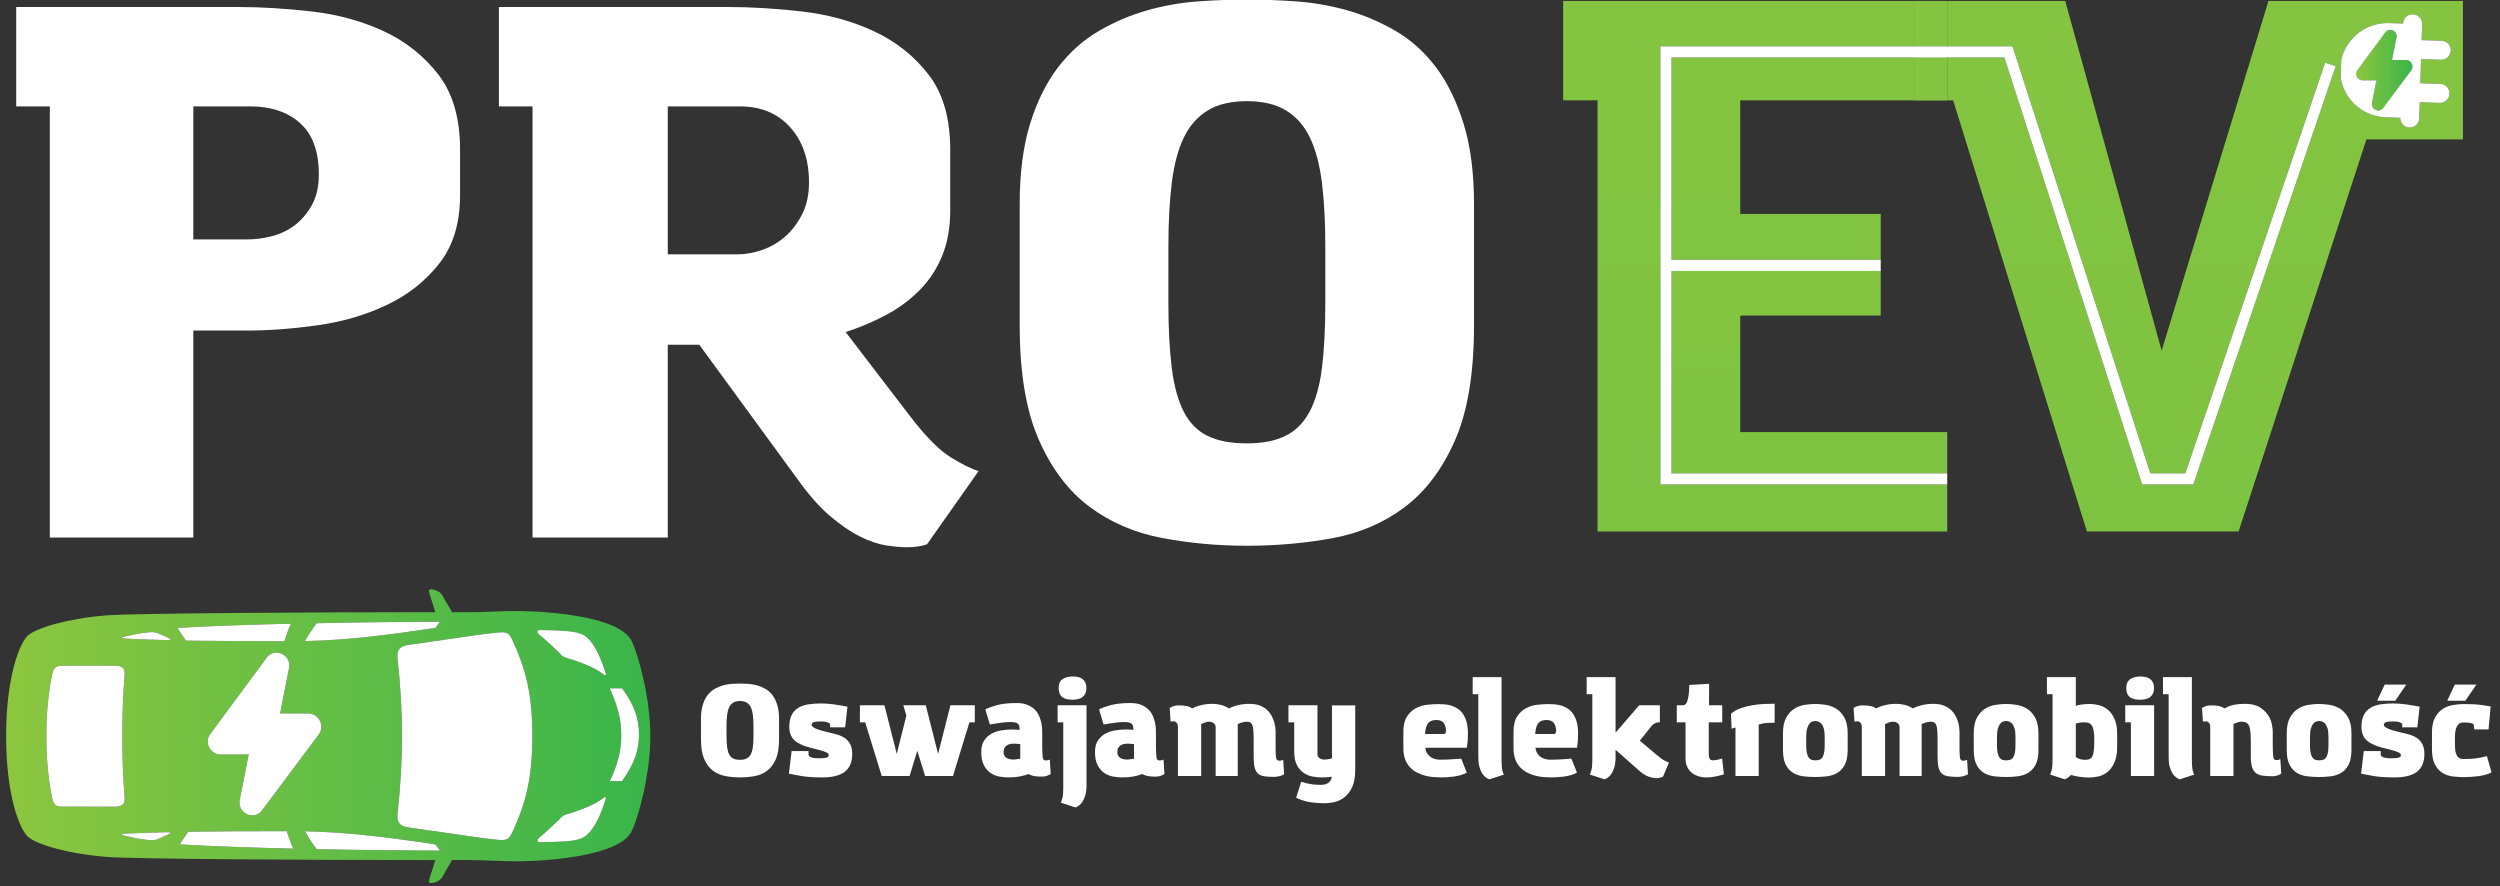 <?xml version="1.0" encoding="utf-8"?>
<!-- Generator: Adobe Illustrator 16.0.0, SVG Export Plug-In . SVG Version: 6.00 Build 0)  -->
<!DOCTYPE svg PUBLIC "-//W3C//DTD SVG 1.1//EN" "http://www.w3.org/Graphics/SVG/1.1/DTD/svg11.dtd">
<svg version="1.1" id="Layer_1" xmlns="http://www.w3.org/2000/svg" xmlns:xlink="http://www.w3.org/1999/xlink" x="0px" y="0px"
	 width="447.87px" height="158.74px" viewBox="0 0 447.87 158.74" enable-background="new 0 0 447.87 158.74" xml:space="preserve">
<rect x="0" y="0" width="447.87" height="158.74" fill="#333333" stroke="none"/>
<path fill="none" d="M48.819,42.283c1.517-0.401,2.878-1.071,4.083-2.008c1.205-0.937,2.208-2.142,3.012-3.614
	s1.205-3.28,1.205-5.421c0-4.104-1.117-7.162-3.346-9.169c-2.232-2.008-5.221-3.012-8.969-3.012H34.63v23.828h9.772
	C45.829,42.885,47.301,42.685,48.819,42.283z"/>
<path fill="none" d="M374.73,129.943c-0.153-0.223-0.345-0.368-0.575-0.438c-0.229-0.068-0.506-0.104-0.827-0.104
	c-0.521,0-1.005,0.077-1.449,0.23v6.003c0.168,0.123,0.395,0.233,0.679,0.333c0.283,0.101,0.602,0.149,0.954,0.149
	c0.322,0,0.594-0.042,0.816-0.126s0.395-0.253,0.518-0.506s0.211-0.605,0.265-1.059c0.054-0.452,0.08-1.046,0.08-1.782
	c0-0.721-0.038-1.296-0.114-1.725C374.999,130.491,374.884,130.166,374.73,129.943z"/>
<path fill="none" d="M360.475,129.643c-0.167-0.191-0.351-0.317-0.548-0.378c-0.198-0.062-0.373-0.092-0.525-0.092
	c-0.167,0-0.347,0.03-0.537,0.092c-0.19,0.061-0.365,0.187-0.525,0.378s-0.297,0.474-0.411,0.849
	c-0.114,0.374-0.171,0.867-0.171,1.479v1.559c0,0.627,0.046,1.116,0.137,1.467c0.092,0.352,0.213,0.62,0.365,0.803
	c0.153,0.184,0.324,0.298,0.515,0.344s0.392,0.069,0.605,0.069c0.228,0,0.445-0.023,0.65-0.069c0.206-0.046,0.385-0.156,0.537-0.332
	s0.273-0.443,0.365-0.803c0.091-0.358,0.138-0.852,0.138-1.479v-1.582c0-0.611-0.058-1.1-0.172-1.467
	S360.643,129.834,360.475,129.643z"/>
<path fill="none" d="M326.297,129.643c-0.167-0.191-0.351-0.317-0.548-0.378c-0.198-0.062-0.373-0.092-0.525-0.092
	c-0.167,0-0.347,0.03-0.537,0.092c-0.19,0.061-0.365,0.187-0.525,0.378s-0.297,0.474-0.411,0.849
	c-0.114,0.374-0.171,0.867-0.171,1.479v1.559c0,0.627,0.046,1.116,0.137,1.467c0.092,0.352,0.213,0.62,0.365,0.803
	c0.153,0.184,0.324,0.298,0.515,0.344s0.392,0.069,0.605,0.069c0.228,0,0.445-0.023,0.65-0.069c0.206-0.046,0.385-0.156,0.537-0.332
	s0.273-0.443,0.365-0.803c0.091-0.358,0.138-0.852,0.138-1.479v-1.582c0-0.611-0.058-1.1-0.172-1.467
	S326.465,129.834,326.297,129.643z"/>
<path fill="none" d="M181.673,133.221c-0.215,0-0.434,0.02-0.655,0.058c-0.223,0.038-0.426,0.115-0.609,0.229
	c-0.185,0.115-0.334,0.272-0.449,0.472c-0.114,0.199-0.172,0.46-0.172,0.782c0,0.261,0.054,0.476,0.161,0.644
	c0.106,0.169,0.245,0.304,0.414,0.402c0.168,0.101,0.356,0.169,0.563,0.207c0.207,0.039,0.41,0.058,0.609,0.058
	c0.214,0,0.433-0.022,0.655-0.068c0.222-0.046,0.418-0.069,0.587-0.069v-2.622c-0.169-0.015-0.346-0.034-0.529-0.058
	C182.063,133.232,181.872,133.221,181.673,133.221z"/>
<path fill="none" d="M277.074,128.988c-0.261,0-0.51,0.031-0.747,0.093c-0.238,0.061-0.449,0.18-0.633,0.356
	c-0.185,0.176-0.334,0.429-0.448,0.759c-0.115,0.33-0.188,0.763-0.219,1.299h3.427c0.138-0.046,0.227-0.122,0.265-0.229
	s0.058-0.291,0.058-0.552c-0.077-0.645-0.257-1.093-0.541-1.346C277.952,129.115,277.564,128.988,277.074,128.988z"/>
<path fill="none" d="M134.512,126.712c-0.177-0.368-0.422-0.647-0.735-0.84c-0.314-0.191-0.718-0.287-1.208-0.287
	c-0.491,0-0.894,0.096-1.207,0.287c-0.314,0.192-0.561,0.472-0.736,0.84c-0.177,0.368-0.299,0.832-0.368,1.392
	s-0.104,1.207-0.104,1.943v1.748c0,0.781,0.034,1.448,0.104,2.001c0.069,0.552,0.191,1,0.368,1.345
	c0.176,0.346,0.422,0.595,0.736,0.748c0.313,0.153,0.716,0.229,1.207,0.229c0.476,0,0.87-0.076,1.185-0.229s0.563-0.402,0.747-0.748
	c0.185-0.345,0.311-0.793,0.38-1.345c0.069-0.553,0.104-1.22,0.104-2.001v-1.748c0-0.736-0.034-1.384-0.104-1.943
	S134.688,127.08,134.512,126.712z"/>
<path fill="none" d="M132.551,19.058h-12.92v26.505h12.516c1.435,0,2.914-0.268,4.44-0.803c1.525-0.535,2.893-1.338,4.104-2.409
	c1.211-1.071,2.222-2.41,3.029-4.016s1.211-3.48,1.211-5.622c0-4.104-1.123-7.407-3.365-9.906
	C139.324,20.309,136.318,19.058,132.551,19.058z"/>
<path fill="none" d="M202.05,133.221c-0.215,0-0.434,0.02-0.655,0.058c-0.223,0.038-0.426,0.115-0.609,0.229
	c-0.185,0.115-0.334,0.272-0.449,0.472c-0.114,0.199-0.172,0.46-0.172,0.782c0,0.261,0.054,0.476,0.161,0.644
	c0.106,0.169,0.245,0.304,0.414,0.402c0.168,0.101,0.356,0.169,0.563,0.207c0.207,0.039,0.41,0.058,0.609,0.058
	c0.214,0,0.433-0.022,0.655-0.068c0.222-0.046,0.418-0.069,0.587-0.069v-2.622c-0.169-0.015-0.346-0.034-0.529-0.058
	C202.44,133.232,202.249,133.221,202.05,133.221z"/>
<path fill="none" d="M416.548,129.643c-0.167-0.191-0.351-0.317-0.548-0.378c-0.198-0.062-0.373-0.092-0.525-0.092
	c-0.167,0-0.347,0.03-0.537,0.092c-0.19,0.061-0.365,0.187-0.525,0.378s-0.297,0.474-0.411,0.849
	c-0.114,0.374-0.171,0.867-0.171,1.479v1.559c0,0.627,0.046,1.116,0.137,1.467c0.092,0.352,0.213,0.62,0.365,0.803
	c0.153,0.184,0.324,0.298,0.515,0.344s0.392,0.069,0.605,0.069c0.228,0,0.445-0.023,0.65-0.069c0.206-0.046,0.385-0.156,0.537-0.332
	s0.273-0.443,0.365-0.803c0.091-0.358,0.138-0.852,0.138-1.479v-1.582c0-0.611-0.058-1.1-0.172-1.467
	S416.716,129.834,416.548,129.643z"/>
<path fill="none" d="M212.061,73.74c1.025,2.008,2.454,3.46,4.285,4.352c1.828,0.893,4.17,1.338,7.027,1.338
	c2.766,0,5.064-0.445,6.895-1.338c1.828-0.892,3.279-2.344,4.35-4.352s1.807-4.617,2.209-7.83s0.602-7.096,0.602-11.646V44.09
	c0-4.283-0.199-8.052-0.602-11.311c-0.402-3.257-1.117-5.957-2.143-8.099c-1.025-2.142-2.455-3.769-4.283-4.886
	c-1.83-1.115-4.172-1.673-7.027-1.673c-2.857,0-5.199,0.559-7.027,1.673c-1.831,1.117-3.259,2.744-4.285,4.886
	c-1.026,2.142-1.74,4.842-2.142,8.099c-0.401,3.259-0.603,7.028-0.603,11.311v10.174c0,4.551,0.201,8.434,0.603,11.646
	S211.035,71.732,212.061,73.74z"/>
<path fill="none" d="M257.341,128.988c-0.261,0-0.51,0.031-0.747,0.093c-0.238,0.061-0.449,0.18-0.633,0.356
	c-0.185,0.176-0.334,0.429-0.448,0.759c-0.115,0.33-0.188,0.763-0.219,1.299h3.427c0.138-0.046,0.227-0.122,0.265-0.229
	s0.058-0.291,0.058-0.552c-0.077-0.645-0.257-1.093-0.541-1.346C258.219,129.115,257.831,128.988,257.341,128.988z"/>
<path fill="#FFFFFF" d="M8.928,96.297H34.63v-37.08h9.638c3.926,0,8.12-0.313,12.583-0.938c4.461-0.623,8.588-1.828,12.382-3.614
	c3.792-1.784,6.938-4.26,9.438-7.429c2.497-3.167,3.748-7.25,3.748-12.249v-8.166c0-5.622-1.295-10.106-3.882-13.453
	c-2.589-3.347-5.846-5.934-9.771-7.764c-3.928-1.828-8.233-3.012-12.918-3.547c-4.685-0.535-9.082-0.803-13.186-0.803H2.905v17.804
	h6.023V96.297z M34.63,19.058h10.174c3.748,0,6.737,1.004,8.969,3.012c2.229,2.008,3.346,5.066,3.346,9.169
	c0,2.142-0.401,3.949-1.205,5.421s-1.807,2.677-3.012,3.614c-1.205,0.937-2.566,1.606-4.083,2.008
	c-1.519,0.402-2.991,0.603-4.417,0.603H34.63V19.058z"/>
<path fill="#FFFFFF" d="M162.869,74.343l-11.378-14.858c2.497-0.803,4.886-1.807,7.162-3.012c2.275-1.205,4.283-2.678,6.023-4.418
	c1.741-1.74,3.1-3.792,4.083-6.158c0.981-2.363,1.473-5.107,1.473-8.232V26.822c0-5.622-1.294-10.106-3.882-13.453
	c-2.589-3.347-5.846-5.934-9.772-7.764c-3.928-1.828-8.232-3.012-12.917-3.547c-4.685-0.535-9.082-0.803-13.186-0.803H89.378v17.804
	h6.024v77.239h24.229V61.76h5.645l17.611,24.096c1.97,2.767,3.896,4.953,5.779,6.559c1.882,1.606,3.67,2.834,5.367,3.682
	c1.694,0.848,3.257,1.383,4.686,1.606c1.426,0.222,2.677,0.335,3.748,0.335c1.426,0,2.631-0.18,3.614-0.536l9.236-13.118
	c-1.251-0.355-2.924-1.182-5.02-2.477C168.201,80.613,165.724,78.092,162.869,74.343z M143.72,38.334
	c-0.807,1.606-1.817,2.945-3.029,4.016c-1.211,1.071-2.579,1.874-4.104,2.409c-1.527,0.536-3.006,0.803-4.44,0.803h-12.516V19.058
	h12.92c3.767,0,6.772,1.251,9.015,3.749c2.242,2.499,3.365,5.802,3.365,9.906C144.931,34.854,144.527,36.728,143.72,38.334z"/>
<path fill="#FFFFFF" d="M223.373,97.77c5.264,0,10.352-0.448,15.26-1.34c4.908-0.891,9.236-2.744,12.984-5.555
	s6.76-6.805,9.037-11.98c2.275-5.175,3.412-12.048,3.412-20.615V36.594c0-5.622-0.625-10.441-1.873-14.457
	c-1.252-4.016-2.902-7.383-4.953-10.106c-2.055-2.721-4.463-4.886-7.229-6.493c-2.768-1.606-5.645-2.832-8.635-3.681
	c-2.99-0.847-6.047-1.382-9.17-1.606c-3.125-0.222-6.068-0.334-8.834-0.334c-2.768,0-5.689,0.113-8.768,0.334
	c-3.079,0.224-6.114,0.759-9.103,1.606c-2.991,0.849-5.869,2.075-8.635,3.681c-2.767,1.606-5.199,3.771-7.295,6.493
	c-2.098,2.723-3.771,6.09-5.02,10.106c-1.251,4.016-1.875,8.835-1.875,14.457v21.686c0,8.479,1.139,15.307,3.414,20.48
	c2.275,5.178,5.287,9.17,9.035,11.981c3.749,2.812,8.076,4.685,12.985,5.622C213.019,97.301,218.105,97.77,223.373,97.77z
	 M209.317,44.09c0-4.283,0.201-8.052,0.603-11.311c0.401-3.257,1.115-5.957,2.142-8.099c1.025-2.142,2.454-3.769,4.285-4.886
	c1.828-1.115,4.17-1.673,7.027-1.673c2.855,0,5.197,0.559,7.027,1.673c1.828,1.117,3.258,2.744,4.283,4.886
	c1.025,2.142,1.74,4.842,2.143,8.099c0.402,3.259,0.602,7.028,0.602,11.311v10.174c0,4.551-0.199,8.434-0.602,11.646
	s-1.139,5.822-2.209,7.83s-2.521,3.46-4.35,4.352c-1.83,0.893-4.129,1.338-6.895,1.338c-2.857,0-5.199-0.445-7.027-1.338
	c-1.831-0.892-3.259-2.344-4.285-4.352c-1.026-2.008-1.74-4.617-2.142-7.83s-0.603-7.096-0.603-11.646V44.09z"/>
<linearGradient id="SVGID_1_" gradientUnits="userSpaceOnUse" x1="324.146" y1="0.757" x2="324.146" y2="449.38">
	<stop  offset="0" style="stop-color:#8DC63F"/>
	<stop  offset="1" style="stop-color:#39B54A"/>
</linearGradient>
<polygon fill="url(#SVGID_1_)" points="299.45,84.795 348.841,84.795 348.841,77.41 311.762,77.41 311.762,56.527 336.928,56.527 
	336.928,48.545 299.45,48.545 "/>
<linearGradient id="SVGID_2_" gradientUnits="userSpaceOnUse" x1="321.197" y1="-125.121" x2="321.197" y2="1051.097">
	<stop  offset="0" style="stop-color:#8DC63F"/>
	<stop  offset="1" style="stop-color:#39B54A"/>
</linearGradient>
<polygon fill="url(#SVGID_2_)" points="299.45,10.295 299.45,46.545 336.928,46.545 336.928,38.323 311.762,38.323 311.762,17.975 
	342.943,17.975 342.943,10.295 "/>
<linearGradient id="SVGID_3_" gradientUnits="userSpaceOnUse" x1="314.438" y1="-125.122" x2="314.438" y2="1051.099">
	<stop  offset="0" style="stop-color:#8DC63F"/>
	<stop  offset="1" style="stop-color:#39B54A"/>
</linearGradient>
<polygon fill="url(#SVGID_3_)" points="286.193,95.213 348.841,95.213 348.841,86.795 297.45,86.795 297.45,85.795 297.45,84.795 
	297.45,10.295 297.45,9.295 297.45,8.295 342.943,8.295 342.943,0.171 280.036,0.171 280.036,17.975 286.193,17.975 "/>
<linearGradient id="SVGID_4_" gradientUnits="userSpaceOnUse" x1="395.035" y1="-125.122" x2="395.035" y2="1051.099">
	<stop  offset="0" style="stop-color:#8DC63F"/>
	<stop  offset="1" style="stop-color:#39B54A"/>
</linearGradient>
<path fill="url(#SVGID_4_)" d="M360.45,8.295v0.023l0.081-0.026l24.69,76.503h6.271l25.053-73.572l1.893,0.645l-25.514,74.927h-9.16
	l-24.689-76.5h-10.234v7.68h1.063l23.961,77.238h27.175l22.897-70.238h17.292V0.171h-34.835l-19.143,62.647L369.983,0.171h-21.143
	v8.124H360.45z M419.387,12.334l0.051-1.686c0.913-3.813,4.411-6.638,8.513-6.515l2.557,0.076c0.027-0.958,0.796-1.682,1.755-1.653
	c0.959,0.03,1.683,0.797,1.652,1.756l-0.086,2.877l3.569,0.104c0.958,0.03,1.684,0.8,1.652,1.757
	c-0.027,0.958-0.797,1.683-1.756,1.654l-3.569-0.108l-0.129,4.317l3.567,0.105c0.961,0.028,1.685,0.798,1.654,1.756
	c-0.027,0.959-0.798,1.683-1.757,1.653l-3.567-0.106l-0.088,2.876c-0.027,0.957-0.796,1.681-1.755,1.652
	c-0.902-0.027-1.683-0.799-1.652-1.757l-2.555-0.076c-4.104-0.123-7.429-3.103-8.108-7.014L419.387,12.334z"/>
<linearGradient id="SVGID_5_" gradientUnits="userSpaceOnUse" x1="345.893" y1="0.171" x2="345.893" y2="95.213">
	<stop  offset="0" style="stop-color:#8DC63F"/>
	<stop  offset="1" style="stop-color:#39B54A"/>
</linearGradient>
<rect x="342.943" y="0.171" fill="url(#SVGID_5_)" width="5.897" height="8.124"/>
<linearGradient id="SVGID_6_" gradientUnits="userSpaceOnUse" x1="345.893" y1="-125.122" x2="345.892" y2="1051.096">
	<stop  offset="0" style="stop-color:#8DC63F"/>
	<stop  offset="1" style="stop-color:#39B54A"/>
</linearGradient>
<rect x="342.943" y="0.171" fill="url(#SVGID_6_)" width="5.897" height="8.124"/>
<linearGradient id="SVGID_7_" gradientUnits="userSpaceOnUse" x1="345.893" y1="0.171" x2="345.893" y2="95.214">
	<stop  offset="0" style="stop-color:#8DC63F"/>
	<stop  offset="1" style="stop-color:#39B54A"/>
</linearGradient>
<rect x="342.943" y="10.295" fill="url(#SVGID_7_)" width="5.897" height="7.68"/>
<linearGradient id="SVGID_8_" gradientUnits="userSpaceOnUse" x1="345.893" y1="-125.121" x2="345.892" y2="1051.096">
	<stop  offset="0" style="stop-color:#8DC63F"/>
	<stop  offset="1" style="stop-color:#39B54A"/>
</linearGradient>
<rect x="342.943" y="10.295" fill="url(#SVGID_8_)" width="5.897" height="7.68"/>
<polygon fill="#FFFFFF" points="299.45,10.295 342.943,10.295 348.841,10.295 359.075,10.295 383.765,86.795 392.925,86.795 
	418.438,11.868 416.546,11.223 391.493,84.795 385.222,84.795 360.531,8.292 360.45,8.318 360.45,8.295 348.841,8.295 
	342.943,8.295 297.45,8.295 297.45,9.295 297.45,10.295 297.45,84.795 297.45,85.795 297.45,86.795 348.841,86.795 348.841,84.795 
	299.45,84.795 299.45,48.545 336.928,48.545 336.928,46.545 299.45,46.545 "/>
<path fill="#FFFFFF" d="M427.443,21.018l2.555,0.076c-0.03,0.958,0.75,1.729,1.652,1.757c0.959,0.028,1.728-0.695,1.755-1.652
	l0.088-2.876l3.567,0.106c0.959,0.029,1.729-0.694,1.757-1.653c0.03-0.958-0.693-1.728-1.654-1.756l-3.567-0.105l0.129-4.317
	l3.569,0.108c0.959,0.028,1.729-0.696,1.756-1.654c0.031-0.957-0.694-1.727-1.652-1.757l-3.569-0.104l0.086-2.877
	c0.03-0.959-0.693-1.726-1.652-1.756c-0.959-0.028-1.728,0.695-1.755,1.653l-2.557-0.076c-4.102-0.123-7.6,2.702-8.513,6.515
	l-0.051,1.686l-0.052,1.67C420.015,17.916,423.34,20.895,427.443,21.018z M422.332,12.567l4.998-6.759
	c0.682-0.965,2.215-0.284,1.988,0.909l-0.796,4.032h2.5c0.908,0,1.476,1.023,0.964,1.818l-5.055,6.758
	c-0.681,0.966-2.214,0.284-1.985-0.908l0.794-4.032l-2.498,0C422.332,14.385,421.766,13.305,422.332,12.567z"/>
<path fill="#FFFFFF" d="M138.388,124.538c-0.354-0.468-0.768-0.839-1.242-1.116c-0.476-0.275-0.97-0.486-1.483-0.632
	s-1.039-0.237-1.576-0.276c-0.536-0.037-1.042-0.057-1.518-0.057s-0.978,0.02-1.507,0.057c-0.528,0.039-1.05,0.131-1.563,0.276
	s-1.009,0.356-1.483,0.632c-0.476,0.277-0.894,0.648-1.254,1.116s-0.647,1.047-0.862,1.736c-0.215,0.69-0.322,1.519-0.322,2.484
	v3.726c0,1.457,0.195,2.63,0.587,3.52c0.391,0.889,0.908,1.575,1.553,2.059c0.644,0.482,1.387,0.805,2.23,0.966
	c0.843,0.161,1.717,0.241,2.622,0.241c0.904,0,1.778-0.077,2.622-0.229c0.843-0.153,1.587-0.472,2.23-0.955
	c0.645-0.482,1.162-1.169,1.553-2.059c0.392-0.889,0.587-2.069,0.587-3.542v-3.726c0-0.966-0.107-1.794-0.322-2.484
	C139.023,125.585,138.74,125.006,138.388,124.538z M134.983,131.795c0,0.781-0.034,1.448-0.104,2.001
	c-0.069,0.552-0.195,1-0.38,1.345c-0.184,0.346-0.433,0.595-0.747,0.748s-0.709,0.229-1.185,0.229c-0.491,0-0.894-0.076-1.207-0.229
	c-0.314-0.153-0.561-0.402-0.736-0.748c-0.177-0.345-0.299-0.793-0.368-1.345c-0.069-0.553-0.104-1.22-0.104-2.001v-1.748
	c0-0.736,0.034-1.384,0.104-1.943s0.191-1.023,0.368-1.392c0.176-0.368,0.422-0.647,0.736-0.84c0.313-0.191,0.716-0.287,1.207-0.287
	c0.49,0,0.894,0.096,1.208,0.287c0.313,0.192,0.559,0.472,0.735,0.84c0.176,0.368,0.299,0.832,0.368,1.392s0.104,1.207,0.104,1.943
	V131.795z"/>
<path fill="#FFFFFF" d="M151.268,132.174c-0.414-0.268-0.882-0.472-1.403-0.609s-1.043-0.268-1.563-0.391
	c-1.027-0.23-1.768-0.456-2.22-0.679c-0.452-0.222-0.679-0.426-0.679-0.609c0-0.245,0.131-0.414,0.392-0.506
	c0.26-0.092,0.697-0.139,1.311-0.139c0.476,0,0.84,0.051,1.093,0.149c0.253,0.101,0.417,0.188,0.494,0.265l0.023,0.645h2.69
	l0.414-3.703c-0.874-0.169-1.702-0.307-2.483-0.414c-0.782-0.107-1.541-0.161-2.277-0.161c-0.813,0-1.563,0.054-2.254,0.161
	s-1.288,0.314-1.794,0.621s-0.901,0.732-1.185,1.276c-0.284,0.545-0.426,1.254-0.426,2.128c0,1.073,0.326,1.894,0.978,2.461
	s1.622,1.004,2.91,1.311c0.705,0.169,1.269,0.314,1.69,0.438c0.421,0.122,0.739,0.229,0.954,0.321
	c0.215,0.093,0.356,0.181,0.426,0.265c0.068,0.085,0.104,0.165,0.104,0.241c0,0.077-0.012,0.154-0.035,0.23
	c-0.022,0.077-0.092,0.142-0.207,0.195c-0.114,0.054-0.295,0.096-0.54,0.127c-0.245,0.03-0.591,0.046-1.035,0.046
	c-0.398,0-0.713-0.023-0.943-0.069c-0.229-0.046-0.41-0.104-0.54-0.172c-0.131-0.069-0.215-0.139-0.253-0.207
	c-0.038-0.069-0.058-0.135-0.058-0.196v-0.644h-3.036l-0.482,4.048c0.566,0.123,1.33,0.265,2.288,0.426s2.196,0.241,3.715,0.241
	c1.809,0,3.15-0.341,4.024-1.023c0.874-0.682,1.312-1.744,1.312-3.186c0-0.751-0.131-1.353-0.392-1.806
	C152.019,132.803,151.682,132.442,151.268,132.174z"/>
<polygon fill="#FFFFFF" points="168.058,135.061 165.85,126.344 161.824,126.344 162.377,128.184 160.651,135.061 158.443,126.344 
	154.051,126.344 154.051,129.402 154.993,129.402 157.961,139.017 162.951,139.017 164.332,134.509 165.734,139.017 
	170.726,139.017 173.67,129.402 174.636,129.402 174.636,126.344 170.266,126.344 "/>
<path fill="#FFFFFF" d="M187.837,136.165c-0.138,0.046-0.291,0.068-0.46,0.068c-0.092,0-0.184-0.019-0.276-0.058
	c-0.092-0.038-0.16-0.096-0.207-0.172c-0.046-0.062-0.08-0.215-0.104-0.46c-0.022-0.245-0.042-0.537-0.057-0.874
	c-0.016-0.338-0.023-0.694-0.023-1.069c0-0.376,0-0.725,0-1.047v-1.449c0-0.184-0.012-0.437-0.034-0.759
	c-0.023-0.322-0.081-0.675-0.173-1.058c-0.092-0.384-0.229-0.771-0.414-1.162c-0.184-0.391-0.444-0.747-0.782-1.069
	c-0.337-0.322-0.763-0.587-1.276-0.794s-1.139-0.311-1.874-0.311c-1.503,0-2.707,0.131-3.611,0.392
	c-0.905,0.261-1.579,0.506-2.024,0.736l0.806,2.714l1.265-0.207c0.353-0.062,0.744-0.115,1.173-0.161
	c0.43-0.046,0.836-0.069,1.22-0.069c0.367,0,0.663,0.027,0.885,0.081c0.223,0.054,0.392,0.134,0.506,0.241
	c0.115,0.107,0.192,0.253,0.23,0.437c0.038,0.185,0.058,0.399,0.058,0.645c-0.399-0.046-0.859-0.069-1.38-0.069
	c-0.583,0-1.2,0.05-1.852,0.149c-0.652,0.101-1.246,0.296-1.782,0.587c-0.537,0.291-0.981,0.701-1.335,1.23
	c-0.353,0.529-0.528,1.215-0.528,2.059c0,0.981,0.157,1.771,0.472,2.369c0.313,0.598,0.705,1.058,1.173,1.38
	c0.468,0.321,0.98,0.537,1.541,0.644c0.56,0.107,1.084,0.161,1.575,0.161c0.414,0,0.782-0.012,1.104-0.034
	c0.321-0.023,0.62-0.058,0.896-0.104s0.552-0.107,0.828-0.185c0.276-0.076,0.575-0.168,0.896-0.275
	c0.245,0.153,0.549,0.269,0.909,0.345s0.862,0.115,1.506,0.115c0.307,0,0.591-0.046,0.852-0.139c0.261-0.092,0.49-0.198,0.689-0.321
	l-0.16-2.6L187.837,136.165z M182.777,135.935c-0.169,0-0.365,0.023-0.587,0.069c-0.223,0.046-0.441,0.068-0.655,0.068
	c-0.199,0-0.402-0.019-0.609-0.058c-0.207-0.038-0.396-0.106-0.563-0.207c-0.169-0.099-0.308-0.233-0.414-0.402
	c-0.107-0.168-0.161-0.383-0.161-0.644c0-0.322,0.058-0.583,0.172-0.782c0.115-0.199,0.265-0.356,0.449-0.472
	c0.184-0.114,0.387-0.191,0.609-0.229c0.222-0.038,0.44-0.058,0.655-0.058c0.199,0,0.391,0.012,0.575,0.034
	c0.184,0.023,0.36,0.043,0.529,0.058V135.935z"/>
<path fill="#FFFFFF" d="M190.378,124.94c0.222,0.153,0.483,0.261,0.782,0.322s0.624,0.092,0.978,0.092
	c0.337,0,0.659-0.034,0.966-0.104s0.571-0.184,0.794-0.345c0.222-0.161,0.398-0.376,0.528-0.645c0.13-0.268,0.195-0.602,0.195-1
	s-0.065-0.732-0.195-1c-0.13-0.269-0.307-0.483-0.528-0.645c-0.223-0.161-0.487-0.271-0.794-0.334
	c-0.307-0.061-0.629-0.092-0.966-0.092c-0.69,0-1.276,0.158-1.76,0.472c-0.483,0.314-0.725,0.848-0.725,1.599
	c0,0.414,0.065,0.759,0.195,1.035C189.979,124.572,190.155,124.787,190.378,124.94z"/>
<path fill="#FFFFFF" d="M189.47,129.402h1.012v11.776c0,0.797-0.054,1.399-0.161,1.806s-0.199,0.679-0.275,0.816l2.621,0.851
	c0.185-0.062,0.392-0.172,0.621-0.333c0.23-0.161,0.445-0.396,0.645-0.702s0.368-0.697,0.506-1.173s0.207-1.058,0.207-1.748v-14.352
	h-5.175V129.402z"/>
<path fill="#FFFFFF" d="M208.214,136.165c-0.138,0.046-0.291,0.068-0.46,0.068c-0.092,0-0.184-0.019-0.276-0.058
	c-0.092-0.038-0.16-0.096-0.207-0.172c-0.046-0.062-0.08-0.215-0.104-0.46c-0.022-0.245-0.042-0.537-0.057-0.874
	c-0.016-0.338-0.023-0.694-0.023-1.069c0-0.376,0-0.725,0-1.047v-1.449c0-0.184-0.012-0.437-0.034-0.759
	c-0.023-0.322-0.081-0.675-0.173-1.058c-0.092-0.384-0.229-0.771-0.414-1.162c-0.184-0.391-0.444-0.747-0.782-1.069
	c-0.337-0.322-0.763-0.587-1.276-0.794s-1.139-0.311-1.874-0.311c-1.503,0-2.707,0.131-3.611,0.392
	c-0.905,0.261-1.579,0.506-2.024,0.736l0.806,2.714l1.265-0.207c0.353-0.062,0.744-0.115,1.173-0.161
	c0.43-0.046,0.836-0.069,1.22-0.069c0.367,0,0.663,0.027,0.885,0.081c0.223,0.054,0.392,0.134,0.506,0.241
	c0.115,0.107,0.192,0.253,0.23,0.437c0.038,0.185,0.058,0.399,0.058,0.645c-0.399-0.046-0.859-0.069-1.38-0.069
	c-0.583,0-1.2,0.05-1.852,0.149c-0.652,0.101-1.246,0.296-1.782,0.587c-0.537,0.291-0.981,0.701-1.335,1.23
	c-0.353,0.529-0.528,1.215-0.528,2.059c0,0.981,0.157,1.771,0.472,2.369c0.313,0.598,0.705,1.058,1.173,1.38
	c0.468,0.321,0.98,0.537,1.541,0.644c0.56,0.107,1.084,0.161,1.575,0.161c0.414,0,0.782-0.012,1.104-0.034
	c0.321-0.023,0.62-0.058,0.896-0.104s0.552-0.107,0.828-0.185c0.276-0.076,0.575-0.168,0.896-0.275
	c0.245,0.153,0.549,0.269,0.909,0.345s0.862,0.115,1.506,0.115c0.307,0,0.591-0.046,0.852-0.139c0.261-0.092,0.49-0.198,0.689-0.321
	l-0.16-2.6L208.214,136.165z M203.154,135.935c-0.169,0-0.365,0.023-0.587,0.069c-0.223,0.046-0.441,0.068-0.655,0.068
	c-0.199,0-0.402-0.019-0.609-0.058c-0.207-0.038-0.396-0.106-0.563-0.207c-0.169-0.099-0.308-0.233-0.414-0.402
	c-0.107-0.168-0.161-0.383-0.161-0.644c0-0.322,0.058-0.583,0.172-0.782c0.115-0.199,0.265-0.356,0.449-0.472
	c0.184-0.114,0.387-0.191,0.609-0.229c0.222-0.038,0.44-0.058,0.655-0.058c0.199,0,0.391,0.012,0.575,0.034
	c0.184,0.023,0.36,0.043,0.529,0.058V135.935z"/>
<path fill="#FFFFFF" d="M229.649,136.211c-0.138,0.046-0.291,0.068-0.46,0.068c-0.092,0-0.184-0.019-0.276-0.058
	c-0.092-0.038-0.16-0.095-0.207-0.172c-0.046-0.062-0.08-0.181-0.104-0.356c-0.022-0.177-0.042-0.388-0.057-0.633
	c-0.016-0.245-0.023-0.521-0.023-0.828s0-0.621,0-0.942v-2.255c0-0.184-0.02-0.433-0.058-0.747s-0.115-0.655-0.229-1.023
	c-0.115-0.368-0.276-0.739-0.483-1.115s-0.483-0.717-0.828-1.023s-0.771-0.556-1.276-0.748c-0.506-0.191-1.112-0.287-1.817-0.287
	c-0.675,0-1.334,0.072-1.978,0.219c-0.645,0.146-1.204,0.349-1.679,0.609c-0.476-0.307-0.971-0.521-1.483-0.645
	c-0.515-0.122-1.009-0.184-1.484-0.184c-0.689,0-1.345,0.072-1.966,0.219c-0.621,0.146-1.177,0.349-1.668,0.609
	c-0.261-0.199-0.583-0.342-0.966-0.426c-0.384-0.084-0.866-0.127-1.449-0.127c-0.353,0-0.659,0.047-0.92,0.139
	s-0.491,0.199-0.689,0.321l0.16,2.462c0.031,0,0.073-0.012,0.127-0.035c0.054-0.022,0.157-0.034,0.311-0.034
	c0.215,0,0.38,0.042,0.494,0.126c0.115,0.085,0.203,0.188,0.265,0.311c0.062,0.123,0.096,0.257,0.104,0.402
	c0.008,0.146,0.012,0.28,0.012,0.403v8.556h4.163v-9.292l0.46-0.207c0.138-0.062,0.291-0.115,0.46-0.161s0.337-0.068,0.506-0.068
	c0.307,0,0.579,0.088,0.816,0.264c0.237,0.177,0.356,0.418,0.356,0.725v8.74h3.956v-9.292l0.46-0.207
	c0.123-0.046,0.284-0.092,0.483-0.138s0.383-0.077,0.552-0.092c0.276,0,0.498,0.03,0.667,0.092s0.307,0.203,0.414,0.425
	c0.107,0.223,0.18,0.553,0.219,0.989c0.038,0.438,0.058,1.047,0.058,1.829v2.989c0,0.798,0.061,1.435,0.184,1.909
	c0.123,0.476,0.325,0.836,0.609,1.081c0.283,0.245,0.659,0.402,1.127,0.472s1.047,0.104,1.736,0.104
	c0.307,0,0.633-0.046,0.978-0.138c0.346-0.093,0.617-0.199,0.816-0.322l-0.16-2.6L229.649,136.211z"/>
<path fill="#FFFFFF" d="M238.619,135.843c-0.414,0.153-0.89,0.229-1.426,0.229c-0.307,0-0.579-0.084-0.816-0.253
	c-0.238-0.168-0.356-0.406-0.356-0.713v-8.763h-5.198v3.059h1.035v5.268c0,0.997,0.16,1.794,0.481,2.392
	c0.32,0.598,0.722,1.063,1.203,1.392c0.481,0.33,1.005,0.549,1.57,0.655c0.565,0.107,1.093,0.161,1.581,0.161
	c0.367,0,0.703-0.008,1.009-0.022c0.306-0.016,0.604-0.055,0.895-0.115c-0.016,0.138-0.055,0.291-0.115,0.46
	c-0.062,0.168-0.161,0.325-0.299,0.472c-0.139,0.146-0.33,0.271-0.575,0.379s-0.552,0.161-0.92,0.161
	c-0.307,0-0.595-0.008-0.862-0.022c-0.269-0.016-0.541-0.043-0.816-0.081c-0.276-0.038-0.568-0.092-0.874-0.161
	c-0.308-0.068-0.652-0.165-1.035-0.287l-0.897,2.852c0.69,0.353,1.453,0.605,2.289,0.76c0.835,0.152,1.805,0.229,2.909,0.229
	c0.49,0,1.047-0.069,1.667-0.207c0.621-0.138,1.208-0.418,1.76-0.84s1.016-1.02,1.392-1.794s0.563-1.805,0.563-3.093v-11.593h-4.163
	V135.843z"/>
<path fill="#FFFFFF" d="M262.079,127.885c-0.276-0.398-0.595-0.713-0.955-0.943c-0.36-0.229-0.735-0.406-1.127-0.528
	c-0.391-0.123-0.79-0.199-1.195-0.23c-0.407-0.03-0.794-0.046-1.162-0.046c-0.567,0-1.211,0.038-1.932,0.115
	c-0.721,0.076-1.399,0.279-2.036,0.609c-0.636,0.33-1.173,0.828-1.609,1.495c-0.438,0.667-0.655,1.583-0.655,2.748v2.921
	c0,0.782,0.106,1.453,0.321,2.013s0.506,1.035,0.874,1.426c0.368,0.392,0.786,0.706,1.254,0.943s0.95,0.422,1.449,0.552
	c0.498,0.13,0.996,0.215,1.495,0.253c0.498,0.038,0.954,0.058,1.368,0.058c0.307,0,0.655-0.012,1.046-0.034
	c0.392-0.023,0.794-0.062,1.208-0.115s0.824-0.138,1.23-0.253s0.778-0.265,1.115-0.448l-0.988-2.508
	c-0.537,0.031-1.097,0.069-1.68,0.115s-1.318,0.069-2.208,0.069c-0.169,0-0.387-0.026-0.655-0.081
	c-0.269-0.053-0.533-0.152-0.794-0.299c-0.261-0.146-0.494-0.359-0.701-0.644s-0.341-0.655-0.402-1.115h7.429
	c0.077-0.399,0.13-0.806,0.161-1.22c0.03-0.414,0.046-0.843,0.046-1.288c0-0.813-0.08-1.51-0.241-2.093
	C262.573,128.774,262.354,128.283,262.079,127.885z M258.985,131.266c-0.038,0.107-0.127,0.184-0.265,0.229h-3.427
	c0.03-0.536,0.104-0.969,0.219-1.299c0.114-0.33,0.264-0.583,0.448-0.759c0.184-0.177,0.395-0.296,0.633-0.356
	c0.237-0.062,0.486-0.093,0.747-0.093c0.49,0,0.878,0.127,1.161,0.38c0.284,0.253,0.464,0.701,0.541,1.346
	C259.043,130.975,259.023,131.158,258.985,131.266z"/>
<path fill="#FFFFFF" d="M269.001,136.142v-14.835h-5.175v3.059h1.012v11.293c0,0.676,0.065,1.246,0.196,1.714
	c0.13,0.468,0.291,0.855,0.482,1.161c0.191,0.308,0.402,0.545,0.633,0.714c0.229,0.168,0.452,0.291,0.667,0.367l2.622-0.851
	c-0.123-0.138-0.227-0.402-0.311-0.794C269.043,137.579,269.001,136.97,269.001,136.142z"/>
<path fill="#FFFFFF" d="M281.813,127.885c-0.276-0.398-0.595-0.713-0.955-0.943c-0.36-0.229-0.735-0.406-1.127-0.528
	c-0.391-0.123-0.79-0.199-1.195-0.23c-0.407-0.03-0.794-0.046-1.162-0.046c-0.567,0-1.211,0.038-1.932,0.115
	c-0.721,0.076-1.399,0.279-2.036,0.609c-0.636,0.33-1.173,0.828-1.609,1.495c-0.438,0.667-0.655,1.583-0.655,2.748v2.921
	c0,0.782,0.106,1.453,0.321,2.013s0.506,1.035,0.874,1.426c0.368,0.392,0.786,0.706,1.254,0.943s0.95,0.422,1.449,0.552
	c0.498,0.13,0.996,0.215,1.495,0.253c0.498,0.038,0.954,0.058,1.368,0.058c0.307,0,0.655-0.012,1.046-0.034
	c0.392-0.023,0.794-0.062,1.208-0.115s0.824-0.138,1.23-0.253s0.778-0.265,1.115-0.448l-0.988-2.508
	c-0.537,0.031-1.097,0.069-1.68,0.115s-1.318,0.069-2.208,0.069c-0.169,0-0.387-0.026-0.655-0.081
	c-0.269-0.053-0.533-0.152-0.794-0.299c-0.261-0.146-0.494-0.359-0.701-0.644s-0.341-0.655-0.402-1.115h7.429
	c0.077-0.399,0.13-0.806,0.161-1.22c0.03-0.414,0.046-0.843,0.046-1.288c0-0.813-0.08-1.51-0.241-2.093
	C282.307,128.774,282.088,128.283,281.813,127.885z M278.719,131.266c-0.038,0.107-0.127,0.184-0.265,0.229h-3.427
	c0.03-0.536,0.104-0.969,0.219-1.299c0.114-0.33,0.264-0.583,0.448-0.759c0.184-0.177,0.395-0.296,0.633-0.356
	c0.237-0.062,0.486-0.093,0.747-0.093c0.49,0,0.878,0.127,1.161,0.38c0.284,0.253,0.464,0.701,0.541,1.346
	C278.776,130.975,278.757,131.158,278.719,131.266z"/>
<path fill="#FFFFFF" d="M296.738,135.198l-2.967-2.507l2.186-2.736c0.245-0.215,0.456-0.357,0.632-0.426
	c0.177-0.069,0.334-0.111,0.472-0.127h0.299v-3.059h-3.703l-4.231,4.922v-9.959h-5.175v3.059h1.012v11.776
	c0,0.798-0.054,1.399-0.161,1.806s-0.199,0.679-0.276,0.816l2.622,0.851c0.185-0.062,0.392-0.172,0.621-0.333
	c0.23-0.161,0.444-0.395,0.645-0.701c0.199-0.307,0.368-0.698,0.506-1.174c0.138-0.475,0.207-1.058,0.207-1.748v-1.334l4.186,3.703
	c0.645,0.567,1.23,0.939,1.76,1.116c0.529,0.176,0.985,0.264,1.368,0.264c0.445,0,0.844-0.092,1.196-0.275l1.058-2.554
	c-0.168-0.03-0.425-0.134-0.771-0.31C297.877,136.092,297.383,135.735,296.738,135.198z"/>
<path fill="#FFFFFF" d="M307.939,136.05c-0.169,0.046-0.349,0.084-0.54,0.115c-0.192,0.03-0.372,0.046-0.541,0.046
	c-0.184,0-0.326-0.042-0.426-0.126s-0.172-0.19-0.218-0.319c-0.046-0.13-0.073-0.271-0.081-0.423s-0.012-0.297-0.012-0.435v-5.506
	h2.415v-3.059h-2.368l0.022-3.842l-3.564,0.207c0,0.69-0.032,1.27-0.096,1.737s-0.143,0.844-0.238,1.127
	c-0.096,0.284-0.209,0.482-0.342,0.598s-0.268,0.173-0.405,0.173h-1.15v3.059h1.564v6.494c0,0.551,0.096,1.037,0.288,1.457
	c0.193,0.421,0.459,0.772,0.799,1.056c0.339,0.283,0.735,0.497,1.19,0.643c0.455,0.145,0.952,0.218,1.492,0.218
	c0.339,0,0.673-0.023,1.003-0.069c0.329-0.047,0.636-0.101,0.92-0.162c0.283-0.063,0.528-0.124,0.735-0.186s0.356-0.108,0.449-0.14
	l-0.322-2.824L307.939,136.05z"/>
<path fill="#FFFFFF" d="M313.907,126.344c-0.729,0.123-1.43,0.303-2.104,0.54c-0.675,0.238-1.242,0.571-1.702,1.001l0.115,2.668
	c0.107-0.046,0.211-0.081,0.311-0.104c0.1-0.023,0.226-0.065,0.38-0.127v8.694h4.162v-9.223c0.031-0.016,0.257-0.073,0.679-0.173
	s1.146-0.149,2.174-0.149v-3.404c-0.537,0-1.158,0.016-1.863,0.046C315.353,126.145,314.636,126.221,313.907,126.344z"/>
<path fill="#FFFFFF" d="M328.973,126.977c-0.575-0.36-1.204-0.595-1.886-0.702c-0.683-0.106-1.308-0.161-1.875-0.161
	c-0.598,0-1.234,0.055-1.909,0.161c-0.675,0.107-1.299,0.342-1.874,0.702s-1.055,0.889-1.438,1.587
	c-0.384,0.697-0.575,1.637-0.575,2.817v2.967c0,1.15,0.176,2.051,0.529,2.702c0.353,0.652,0.805,1.135,1.356,1.449
	c0.553,0.314,1.174,0.51,1.863,0.587c0.69,0.076,1.372,0.114,2.047,0.114c0.69,0,1.38-0.042,2.07-0.126
	c0.689-0.084,1.311-0.288,1.863-0.609c0.552-0.322,1-0.809,1.345-1.461c0.346-0.651,0.518-1.544,0.518-2.68v-2.943
	c0-1.181-0.195-2.12-0.586-2.817C330.03,127.865,329.548,127.337,328.973,126.977z M326.892,133.528c0,0.627-0.047,1.12-0.138,1.479
	c-0.092,0.359-0.213,0.627-0.365,0.803s-0.331,0.286-0.537,0.332c-0.205,0.046-0.423,0.069-0.65,0.069
	c-0.214,0-0.415-0.023-0.605-0.069s-0.361-0.16-0.515-0.344c-0.152-0.183-0.273-0.451-0.365-0.803
	c-0.091-0.351-0.137-0.84-0.137-1.467v-1.559c0-0.611,0.057-1.104,0.171-1.479c0.114-0.375,0.251-0.657,0.411-0.849
	s0.335-0.317,0.525-0.378c0.19-0.062,0.37-0.092,0.537-0.092c0.152,0,0.327,0.03,0.525,0.092c0.197,0.061,0.381,0.187,0.548,0.378
	c0.168,0.191,0.309,0.47,0.423,0.837s0.172,0.855,0.172,1.467V133.528z"/>
<path fill="#FFFFFF" d="M352.168,136.211c-0.138,0.046-0.291,0.068-0.46,0.068c-0.092,0-0.184-0.019-0.276-0.058
	c-0.092-0.038-0.16-0.095-0.207-0.172c-0.046-0.062-0.08-0.181-0.104-0.356c-0.022-0.177-0.042-0.388-0.057-0.633
	c-0.016-0.245-0.023-0.521-0.023-0.828s0-0.621,0-0.942v-2.255c0-0.184-0.02-0.433-0.058-0.747s-0.115-0.655-0.229-1.023
	c-0.115-0.368-0.276-0.739-0.483-1.115s-0.483-0.717-0.828-1.023s-0.771-0.556-1.276-0.748c-0.506-0.191-1.112-0.287-1.817-0.287
	c-0.675,0-1.334,0.072-1.978,0.219c-0.645,0.146-1.204,0.349-1.679,0.609c-0.476-0.307-0.971-0.521-1.483-0.645
	c-0.515-0.122-1.009-0.184-1.484-0.184c-0.689,0-1.345,0.072-1.966,0.219c-0.621,0.146-1.177,0.349-1.668,0.609
	c-0.261-0.199-0.583-0.342-0.966-0.426c-0.384-0.084-0.866-0.127-1.449-0.127c-0.353,0-0.659,0.047-0.92,0.139
	s-0.491,0.199-0.689,0.321l0.16,2.462c0.031,0,0.073-0.012,0.127-0.035c0.054-0.022,0.157-0.034,0.311-0.034
	c0.215,0,0.38,0.042,0.494,0.126c0.115,0.085,0.203,0.188,0.265,0.311c0.062,0.123,0.096,0.257,0.104,0.402
	c0.008,0.146,0.012,0.28,0.012,0.403v8.556h4.163v-9.292l0.46-0.207c0.138-0.062,0.291-0.115,0.46-0.161s0.337-0.068,0.506-0.068
	c0.307,0,0.579,0.088,0.816,0.264c0.237,0.177,0.356,0.418,0.356,0.725v8.74h3.956v-9.292l0.46-0.207
	c0.123-0.046,0.284-0.092,0.483-0.138s0.383-0.077,0.552-0.092c0.276,0,0.498,0.03,0.667,0.092s0.307,0.203,0.414,0.425
	c0.107,0.223,0.18,0.553,0.219,0.989c0.038,0.438,0.058,1.047,0.058,1.829v2.989c0,0.798,0.061,1.435,0.184,1.909
	c0.123,0.476,0.325,0.836,0.609,1.081c0.283,0.245,0.659,0.402,1.127,0.472s1.047,0.104,1.736,0.104
	c0.307,0,0.633-0.046,0.978-0.138c0.346-0.093,0.617-0.199,0.816-0.322l-0.16-2.6L352.168,136.211z"/>
<path fill="#FFFFFF" d="M363.15,126.977c-0.575-0.36-1.204-0.595-1.886-0.702c-0.683-0.106-1.308-0.161-1.875-0.161
	c-0.598,0-1.234,0.055-1.909,0.161c-0.675,0.107-1.299,0.342-1.874,0.702s-1.055,0.889-1.438,1.587
	c-0.384,0.697-0.575,1.637-0.575,2.817v2.967c0,1.15,0.176,2.051,0.529,2.702c0.353,0.652,0.805,1.135,1.356,1.449
	c0.553,0.314,1.174,0.51,1.863,0.587c0.69,0.076,1.372,0.114,2.047,0.114c0.69,0,1.38-0.042,2.07-0.126
	c0.689-0.084,1.311-0.288,1.863-0.609c0.552-0.322,1-0.809,1.345-1.461c0.346-0.651,0.518-1.544,0.518-2.68v-2.943
	c0-1.181-0.195-2.12-0.586-2.817C364.208,127.865,363.726,127.337,363.15,126.977z M361.069,133.528c0,0.627-0.047,1.12-0.138,1.479
	c-0.092,0.359-0.213,0.627-0.365,0.803s-0.331,0.286-0.537,0.332c-0.205,0.046-0.423,0.069-0.65,0.069
	c-0.214,0-0.415-0.023-0.605-0.069s-0.361-0.16-0.515-0.344c-0.152-0.183-0.273-0.451-0.365-0.803
	c-0.091-0.351-0.137-0.84-0.137-1.467v-1.559c0-0.611,0.057-1.104,0.171-1.479c0.114-0.375,0.251-0.657,0.411-0.849
	s0.335-0.317,0.525-0.378c0.19-0.062,0.37-0.092,0.537-0.092c0.152,0,0.327,0.03,0.525,0.092c0.197,0.061,0.381,0.187,0.548,0.378
	c0.168,0.191,0.309,0.47,0.423,0.837s0.172,0.855,0.172,1.467V133.528z"/>
<path fill="#FFFFFF" d="M377.617,127.148c-0.483-0.398-1.016-0.671-1.599-0.816s-1.143-0.219-1.679-0.219
	c-0.276,0-0.556,0.012-0.84,0.035c-0.283,0.022-0.54,0.054-0.771,0.092c-0.229,0.038-0.422,0.077-0.575,0.115
	s-0.245,0.072-0.275,0.104v-5.152h-5.175v3.059h1.012v11.776c0,0.798-0.054,1.399-0.161,1.806s-0.199,0.679-0.276,0.816l2.622,0.851
	c0.185-0.076,0.38-0.184,0.587-0.321c0.207-0.139,0.38-0.291,0.518-0.46c0.46,0.138,0.978,0.249,1.553,0.333
	c0.574,0.084,1.13,0.127,1.667,0.127s1.101-0.065,1.69-0.196c0.59-0.13,1.135-0.395,1.633-0.793s0.912-0.962,1.242-1.69
	s0.495-1.683,0.495-2.863v-2.255c0-1.104-0.158-2.004-0.472-2.702C378.499,128.096,378.101,127.548,377.617,127.148z
	 M375.11,134.428c-0.054,0.453-0.142,0.806-0.265,1.059s-0.295,0.422-0.518,0.506s-0.494,0.126-0.816,0.126
	c-0.353,0-0.671-0.049-0.954-0.149c-0.284-0.1-0.511-0.21-0.679-0.333v-6.003c0.444-0.153,0.928-0.23,1.449-0.23
	c0.321,0,0.598,0.035,0.827,0.104c0.23,0.069,0.422,0.215,0.575,0.438s0.269,0.548,0.346,0.978c0.076,0.429,0.114,1.004,0.114,1.725
	C375.19,133.382,375.164,133.976,375.11,134.428z"/>
<path fill="#FFFFFF" d="M385.161,121.617c-0.223-0.161-0.487-0.271-0.794-0.334c-0.307-0.061-0.629-0.092-0.966-0.092
	c-0.689,0-1.276,0.158-1.76,0.472c-0.482,0.314-0.724,0.848-0.724,1.599c0,0.414,0.064,0.759,0.195,1.035
	c0.13,0.275,0.307,0.49,0.528,0.644c0.223,0.153,0.483,0.261,0.782,0.322s0.625,0.092,0.978,0.092c0.337,0,0.659-0.034,0.966-0.104
	s0.571-0.184,0.794-0.345c0.222-0.161,0.398-0.376,0.529-0.645c0.13-0.268,0.195-0.602,0.195-1s-0.065-0.732-0.195-1
	C385.56,121.993,385.383,121.778,385.161,121.617z"/>
<polygon fill="#FFFFFF" points="380.733,129.402 381.745,129.402 381.745,139.017 385.908,139.017 385.908,126.344 380.733,126.344 
	"/>
<path fill="#FFFFFF" d="M392.67,136.142v-14.835h-5.175v3.059h1.012v11.293c0,0.676,0.065,1.246,0.196,1.714
	c0.13,0.468,0.291,0.855,0.482,1.161c0.191,0.308,0.402,0.545,0.633,0.714c0.229,0.168,0.452,0.291,0.667,0.367l2.622-0.851
	c-0.123-0.138-0.227-0.402-0.311-0.794C392.712,137.579,392.67,136.97,392.67,136.142z"/>
<path fill="#FFFFFF" d="M408.287,136.096c-0.138,0.046-0.291,0.069-0.46,0.069c-0.092,0-0.184-0.02-0.276-0.058
	c-0.092-0.038-0.16-0.096-0.207-0.173c-0.046-0.062-0.08-0.215-0.104-0.46c-0.022-0.245-0.042-0.536-0.057-0.874
	c-0.016-0.337-0.023-0.693-0.023-1.069s0-0.725,0-1.047v-1.449c0-0.275-0.05-0.686-0.149-1.23c-0.1-0.544-0.322-1.092-0.667-1.645
	c-0.345-0.552-0.848-1.034-1.507-1.448s-1.549-0.621-2.668-0.621c-0.721,0-1.356,0.054-1.909,0.161
	c-0.552,0.107-1.135,0.329-1.748,0.667c-0.261-0.199-0.582-0.342-0.966-0.426c-0.383-0.084-0.866-0.127-1.449-0.127
	c-0.353,0-0.659,0.047-0.92,0.139s-0.49,0.199-0.689,0.321l0.161,2.462c0.03,0,0.072-0.012,0.126-0.035
	c0.054-0.022,0.157-0.034,0.311-0.034c0.215,0,0.38,0.042,0.495,0.126c0.114,0.085,0.202,0.188,0.264,0.311
	c0.062,0.123,0.096,0.257,0.104,0.402c0.008,0.146,0.012,0.28,0.012,0.403v8.556h4.163v-9.292l0.46-0.207
	c0.138-0.062,0.291-0.115,0.46-0.161s0.337-0.068,0.506-0.068c0.337,0,0.613,0.05,0.828,0.149s0.388,0.287,0.518,0.563
	c0.13,0.275,0.219,0.675,0.265,1.195c0.046,0.521,0.069,1.204,0.069,2.047v2.255c0,0.797,0.072,1.434,0.218,1.908
	c0.146,0.476,0.376,0.836,0.69,1.081c0.314,0.246,0.721,0.402,1.219,0.472s1.093,0.104,1.782,0.104c0.307,0,0.591-0.046,0.852-0.138
	s0.49-0.199,0.689-0.322l-0.16-2.599L408.287,136.096z"/>
<path fill="#FFFFFF" d="M419.224,126.977c-0.575-0.36-1.204-0.595-1.886-0.702c-0.683-0.106-1.308-0.161-1.875-0.161
	c-0.598,0-1.234,0.055-1.909,0.161c-0.675,0.107-1.299,0.342-1.874,0.702s-1.055,0.889-1.438,1.587
	c-0.384,0.697-0.575,1.637-0.575,2.817v2.967c0,1.15,0.176,2.051,0.529,2.702c0.353,0.652,0.805,1.135,1.356,1.449
	c0.553,0.314,1.174,0.51,1.863,0.587c0.69,0.076,1.372,0.114,2.047,0.114c0.69,0,1.38-0.042,2.07-0.126
	c0.689-0.084,1.311-0.288,1.863-0.609c0.552-0.322,1-0.809,1.345-1.461c0.346-0.651,0.518-1.544,0.518-2.68v-2.943
	c0-1.181-0.195-2.12-0.586-2.817C420.281,127.865,419.799,127.337,419.224,126.977z M417.143,133.528
	c0,0.627-0.047,1.12-0.138,1.479c-0.092,0.359-0.213,0.627-0.365,0.803s-0.331,0.286-0.537,0.332
	c-0.205,0.046-0.423,0.069-0.65,0.069c-0.214,0-0.415-0.023-0.605-0.069s-0.361-0.16-0.515-0.344
	c-0.152-0.183-0.273-0.451-0.365-0.803c-0.091-0.351-0.137-0.84-0.137-1.467v-1.559c0-0.611,0.057-1.104,0.171-1.479
	c0.114-0.375,0.251-0.657,0.411-0.849s0.335-0.317,0.525-0.378c0.19-0.062,0.37-0.092,0.537-0.092c0.152,0,0.327,0.03,0.525,0.092
	c0.197,0.061,0.381,0.187,0.548,0.378c0.168,0.191,0.309,0.47,0.423,0.837s0.172,0.855,0.172,1.467V133.528z"/>
<path fill="#FFFFFF" d="M432.92,132.174c-0.414-0.268-0.882-0.472-1.403-0.609s-1.043-0.268-1.563-0.391
	c-1.027-0.23-1.768-0.456-2.22-0.679c-0.452-0.222-0.679-0.426-0.679-0.609c0-0.245,0.131-0.414,0.392-0.506
	c0.26-0.092,0.697-0.139,1.311-0.139c0.476,0,0.84,0.051,1.093,0.149c0.253,0.101,0.417,0.188,0.494,0.265l0.023,0.645h2.69
	l0.414-3.703c-0.874-0.169-1.702-0.307-2.483-0.414c-0.782-0.107-1.541-0.161-2.277-0.161c-0.813,0-1.563,0.054-2.254,0.161
	s-1.288,0.314-1.794,0.621s-0.901,0.732-1.185,1.276c-0.284,0.545-0.426,1.254-0.426,2.128c0,1.073,0.326,1.894,0.978,2.461
	s1.622,1.004,2.91,1.311c0.705,0.169,1.269,0.314,1.69,0.438c0.421,0.122,0.739,0.229,0.954,0.321
	c0.215,0.093,0.356,0.181,0.426,0.265c0.068,0.085,0.104,0.165,0.104,0.241c0,0.077-0.012,0.154-0.035,0.23
	c-0.022,0.077-0.092,0.142-0.207,0.195c-0.114,0.054-0.295,0.096-0.54,0.127c-0.245,0.03-0.591,0.046-1.035,0.046
	c-0.398,0-0.713-0.023-0.943-0.069c-0.229-0.046-0.41-0.104-0.54-0.172c-0.131-0.069-0.215-0.139-0.253-0.207
	c-0.038-0.069-0.058-0.135-0.058-0.196v-0.644h-3.036l-0.482,4.048c0.566,0.123,1.33,0.265,2.288,0.426s2.196,0.241,3.715,0.241
	c1.809,0,3.15-0.341,4.024-1.023c0.874-0.682,1.312-1.744,1.312-3.186c0-0.751-0.131-1.353-0.392-1.806
	C433.671,132.803,433.334,132.442,432.92,132.174z"/>
<polygon fill="#FFFFFF" points="429.102,125.539 431.08,122.641 427.216,122.641 425.859,125.539 "/>
<path fill="#FFFFFF" d="M445.524,135.451c-0.645,0.185-1.288,0.318-1.933,0.403c-0.644,0.084-1.388,0.126-2.23,0.126
	c-0.139,0-0.3-0.015-0.483-0.046c-0.184-0.03-0.356-0.126-0.518-0.286s-0.295-0.412-0.402-0.757
	c-0.107-0.343-0.161-0.828-0.161-1.455v-1.353c0-0.596,0.05-1.069,0.149-1.421s0.227-0.618,0.38-0.802s0.317-0.302,0.494-0.355
	c0.176-0.054,0.349-0.08,0.518-0.08c0.368,0,0.736,0.022,1.104,0.067c0.367,0.046,0.605,0.151,0.713,0.316l0.114,0.858h2.554
	l0.368-4.117c-0.338-0.046-0.637-0.092-0.897-0.138c-0.261-0.047-0.556-0.093-0.886-0.139s-0.732-0.08-1.207-0.104
	c-0.476-0.022-1.104-0.034-1.887-0.034c-0.567,0-1.181,0.054-1.84,0.161s-1.269,0.337-1.828,0.689
	c-0.56,0.354-1.027,0.863-1.403,1.53s-0.563,1.56-0.563,2.679v2.968c0,1.181,0.173,2.104,0.518,2.771s0.794,1.173,1.346,1.518
	s1.165,0.56,1.84,0.644c0.675,0.085,1.334,0.127,1.979,0.127c0.306,0,0.678-0.012,1.115-0.034c0.437-0.023,0.886-0.062,1.346-0.115
	s0.912-0.138,1.356-0.253s0.836-0.265,1.173-0.448L445.524,135.451z"/>
<polygon fill="#FFFFFF" points="438.417,125.539 441.66,125.539 443.638,122.641 439.774,122.641 "/>
<linearGradient id="SVGID_9_" gradientUnits="userSpaceOnUse" x1="1.093" y1="131.879" x2="116.512" y2="131.879">
	<stop  offset="0" style="stop-color:#8DC63F"/>
	<stop  offset="1" style="stop-color:#39B54A"/>
</linearGradient>
<path fill="url(#SVGID_9_)" d="M113.092,114.729c-2.266-4.272-14.544-5.205-20.167-5.266c-2.721-0.04-5.899,0.238-9.656,0.218
	c-0.747-0.001-1.508-0.002-2.285-0.004c-0.085-0.17-0.276-0.488-0.506-0.874c-0.337-0.563-0.757-1.261-1.034-1.811
	c-0.534-1.004-1.21-1.286-2.061-1.403c-0.006,0-0.012,0.001-0.018,0.003c-0.015-0.01-0.029-0.021-0.047-0.022
	c-0.197-0.02-0.323,0.02-0.398,0.115c-0.103,0.134-0.073,0.33-0.023,0.526c0.037,0.122,0.157,0.503,0.305,0.957
	c0.246,0.772,0.586,1.829,0.648,2.078c0.039,0.163,0.082,0.303,0.142,0.427c-22.247-0.016-53.806,0.213-58.56,0.545
	c-7.153,0.516-12.875,2.265-14.404,3.617c-1.55,1.369-3.934,7.505-3.934,18.049c0.001,10.545,2.386,16.679,3.934,18.032
	c1.528,1.37,7.251,3.101,14.404,3.614c4.756,0.35,36.315,0.563,58.56,0.549c-0.057,0.113-0.102,0.252-0.143,0.424
	c-0.064,0.271-0.415,1.356-0.671,2.15c-0.136,0.422-0.248,0.768-0.283,0.889c-0.047,0.203-0.077,0.407,0.025,0.537
	c0.059,0.075,0.153,0.112,0.279,0.112c0.038,0,0.079-0.003,0.11-0.01h0.061h0.014c0.853-0.116,1.529-0.403,2.061-1.424
	c0.27-0.521,0.668-1.192,0.991-1.728c0.255-0.422,0.461-0.766,0.552-0.957c0.774,0,1.539-0.002,2.282-0.004
	c3.756,0,6.935,0.26,9.656,0.238c5.624-0.061,17.902-1.014,20.167-5.266c1.173-2.206,3.419-10.173,3.419-17.166
	c-0.002-6.973-2.248-14.94-3.421-17.147H113.092z M56.743,111.649L56.743,111.649c8.425-0.179,16.531-0.259,22.076-0.259
	l-0.815,1.092c-8.303,1.252-15.915,2.227-23.366,2.365C55.272,113.698,56.067,112.484,56.743,111.649z M39.507,135.166
	c-1.835,0-2.983-2.182-1.835-3.673l10.095-13.653c1.377-1.95,4.474-0.574,4.016,1.836l-1.606,8.146h5.048
	c1.836,0,2.983,2.065,1.951,3.672l-10.211,13.653c-1.377,1.949-4.475,0.574-4.016-1.836l1.607-8.146L39.507,135.166z
	 M11.206,144.515c-1.214,0-1.61-0.397-1.83-1.411c-0.735-3.478-1.073-7.094-1.073-11.225c0-4.113,0.337-7.729,1.073-11.206
	c0.219-1.013,0.616-1.41,1.83-1.41h9.457c1.271,0,1.75,0.555,1.67,1.589c-0.319,3.774-0.419,6.915-0.419,11.027
	c0,4.134,0.101,7.273,0.419,11.047c0.079,1.033-0.399,1.592-1.67,1.592C16.986,144.515,13.627,144.515,11.206,144.515z
	 M30.08,149.521l-1.432,0.636c-0.775,0.38-1.172,0.419-1.986,0.339c-0.854-0.097-1.63-0.199-2.404-0.339
	c-0.218-0.058-0.895-0.196-1.729-0.397c-0.954-0.218-0.995-0.356,0.041-0.417c2.246-0.099,4.688-0.2,7.431-0.257
	C30.637,149.085,30.677,149.242,30.08,149.521z M30.001,114.67c-2.743-0.059-5.186-0.139-7.431-0.258
	c-1.034-0.041-0.995-0.199-0.041-0.418c0.834-0.199,1.511-0.338,1.73-0.377c0.774-0.14,1.548-0.261,2.404-0.339
	c0.813-0.099,1.211-0.038,1.986,0.317l1.431,0.637C30.677,114.531,30.637,114.691,30.001,114.67z M52.137,111.729
	c-0.457,0.935-0.854,2.047-1.172,3.141c-7.153-0.019-12.855-0.04-17.643-0.099l-0.821-1.186l-0.708-1.101
	C37.635,112.147,44.886,111.909,52.137,111.729z M32.207,151.271l0.744-1.155l0.786-1.111c4.788-0.078,10.492-0.1,17.645-0.1
	c0.317,1.074,0.715,2.207,1.172,3.121C45.3,151.866,38.048,151.607,32.207,151.271z M56.745,152.123L56.745,152.123
	c-0.677-0.834-1.471-2.045-2.106-3.198c7.45,0.14,15.061,1.093,23.366,2.345l0.816,1.111
	C73.277,152.362,65.168,152.303,56.745,152.123z M91.942,148.767L91.942,148.767c-0.601,1.308-0.845,1.721-2.03,1.721
	c-0.389,0-0.876-0.046-1.489-0.113c-2.361-0.266-5.227-0.688-8.546-1.175c-2.125-0.313-4.322-0.635-6.636-0.953
	c-1.59-0.221-2.159-0.887-2.032-2.371c0.541-4.84,0.815-9.549,0.815-14c0-4.461-0.275-9.164-0.813-13.977
	c-0.128-1.509,0.443-2.174,2.032-2.373c2.28-0.314,4.448-0.635,6.544-0.945c3.355-0.498,6.253-0.924,8.636-1.182
	c0.646-0.072,1.124-0.117,1.508-0.117c1.172,0,1.417,0.415,2.01,1.724c2.171,4.812,3.428,9.114,3.428,16.87
	C95.368,139.654,94.112,143.955,91.942,148.767z M96.295,113.086c0.03-0.096,0.125-0.209,0.398-0.209c2.25,0,5.084,0.116,6.338,0.38
	c1.17,0.233,1.98,0.589,2.919,1.804c0.935,1.228,1.74,2.967,2.541,5.475c0.07,0.191,0.081,0.305,0.031,0.375v0.001
	c-0.028,0.038-0.072,0.062-0.121,0.062c-0.078,0-0.172-0.053-0.31-0.172c-1.206-0.992-3.583-2.047-6.695-2.973
	c-0.638-0.192-0.859-0.471-1.054-0.717c-0.064-0.08-0.125-0.158-0.2-0.227c-0.078-0.07-0.29-0.268-0.572-0.534
	c-0.808-0.755-2.312-2.157-2.913-2.599C96.463,113.613,96.22,113.314,96.295,113.086z M108.49,143.243L108.49,143.243
	c-0.813,2.528-1.621,4.263-2.541,5.449c-0.935,1.231-1.748,1.594-2.919,1.825c-1.463,0.285-4.673,0.36-6.338,0.36
	c-0.276,0-0.371-0.112-0.398-0.204c-0.069-0.221,0.168-0.514,0.362-0.652c0.592-0.447,2.015-1.781,2.866-2.576
	c0.308-0.289,0.539-0.502,0.622-0.578c0.07-0.064,0.131-0.141,0.195-0.223c0.195-0.238,0.415-0.512,1.033-0.711
	c3.132-0.93,5.512-1.986,6.72-2.982c0.229-0.182,0.359-0.191,0.429-0.09C108.571,142.936,108.562,143.049,108.49,143.243z
	 M113.761,127.441c0.476,1.314,0.713,2.701,0.713,4.158c0,1.407-0.226,2.752-0.679,4.034s-1.238,2.716-2.356,4.302h-2.196
	c1.372-2.785,2.058-5.494,2.058-8.128c0-1.366-0.142-2.651-0.424-3.856c-0.334-1.418-0.879-2.962-1.634-4.633h2.196
	C112.512,124.753,113.286,126.127,113.761,127.441z"/>
<path fill="#FFFFFF" d="M78.818,111.391c-5.544,0-13.65,0.08-22.075,0.259h-0.001c-0.675,0.835-1.47,2.049-2.105,3.198
	c7.451-0.139,15.063-1.113,23.366-2.365L78.818,111.391z"/>
<path fill="#FFFFFF" d="M22.333,142.926c-0.318-3.773-0.419-6.913-0.419-11.047c0-4.112,0.1-7.253,0.419-11.027
	c0.08-1.034-0.4-1.589-1.67-1.589h-9.457c-1.214,0-1.61,0.397-1.83,1.41c-0.736,3.478-1.073,7.093-1.073,11.206
	c0,4.131,0.338,7.747,1.073,11.225c0.219,1.014,0.616,1.411,1.83,1.411c2.422,0,5.78,0,9.457,0.003
	C21.934,144.518,22.412,143.959,22.333,142.926z"/>
<path fill="#FFFFFF" d="M30,149.086c-2.742,0.057-5.185,0.158-7.431,0.257c-1.035,0.061-0.995,0.199-0.041,0.417
	c0.835,0.201,1.511,0.34,1.729,0.397c0.774,0.14,1.55,0.242,2.404,0.339c0.814,0.08,1.211,0.041,1.986-0.339l1.432-0.636
	C30.677,149.242,30.637,149.085,30,149.086z"/>
<path fill="#FFFFFF" d="M30.081,114.232l-1.431-0.637c-0.775-0.355-1.173-0.416-1.986-0.317c-0.856,0.078-1.629,0.199-2.404,0.339
	c-0.219,0.039-0.896,0.178-1.73,0.377c-0.955,0.219-0.993,0.377,0.041,0.418c2.246,0.119,4.688,0.199,7.431,0.258
	C30.637,114.691,30.677,114.531,30.081,114.232z"/>
<path fill="#FFFFFF" d="M33.322,114.771c4.788,0.059,10.49,0.08,17.643,0.099c0.318-1.094,0.715-2.206,1.172-3.141
	c-7.251,0.18-14.502,0.418-20.345,0.756l0.708,1.101L33.322,114.771z"/>
<path fill="#FFFFFF" d="M33.736,149.004l-0.786,1.111l-0.744,1.155c5.842,0.337,13.093,0.596,20.347,0.755
	c-0.457-0.914-0.855-2.047-1.172-3.121C44.228,148.904,38.524,148.926,33.736,149.004z"/>
<path fill="#FFFFFF" d="M54.638,148.925c0.635,1.153,1.429,2.364,2.105,3.198h0.001c8.424,0.18,16.532,0.239,22.075,0.258
	l-0.816-1.111C69.699,150.018,62.088,149.064,54.638,148.925z"/>
<path fill="#FFFFFF" d="M89.931,113.281c-0.384,0-0.862,0.045-1.508,0.117c-2.383,0.258-5.281,0.684-8.636,1.182
	c-2.097,0.311-4.265,0.631-6.544,0.945c-1.589,0.199-2.161,0.864-2.032,2.373c0.538,4.813,0.813,9.516,0.813,13.977
	c0,4.451-0.274,9.16-0.815,14c-0.127,1.484,0.441,2.15,2.032,2.371c2.314,0.318,4.511,0.641,6.636,0.953
	c3.32,0.487,6.185,0.909,8.546,1.175c0.613,0.067,1.1,0.113,1.489,0.113c1.185,0,1.43-0.413,2.03-1.722v0.001
	c2.17-4.812,3.426-9.112,3.427-16.892c0-7.756-1.256-12.059-3.428-16.87C91.348,113.696,91.103,113.281,89.931,113.281z"/>
<path fill="#FFFFFF" d="M108.092,142.951c-1.208,0.996-3.588,2.053-6.72,2.982c-0.618,0.199-0.838,0.473-1.033,0.711
	c-0.064,0.082-0.125,0.158-0.195,0.223c-0.083,0.076-0.313,0.289-0.622,0.578c-0.851,0.795-2.274,2.129-2.866,2.576
	c-0.194,0.139-0.432,0.432-0.362,0.652c0.027,0.092,0.122,0.204,0.398,0.204c1.665,0,4.875-0.075,6.338-0.36
	c1.171-0.231,1.984-0.594,2.919-1.825c0.919-1.187,1.727-2.921,2.541-5.448v-0.001c0.072-0.194,0.081-0.308,0.031-0.382
	C108.452,142.76,108.321,142.77,108.092,142.951z"/>
<path fill="#FFFFFF" d="M96.656,113.752c0.601,0.441,2.104,1.844,2.913,2.599c0.283,0.267,0.494,0.464,0.572,0.534
	c0.075,0.068,0.136,0.146,0.2,0.227c0.195,0.246,0.416,0.524,1.054,0.717c3.112,0.926,5.49,1.98,6.695,2.973
	c0.138,0.119,0.232,0.172,0.31,0.172c0.049,0,0.093-0.023,0.121-0.062v-0.001c0.05-0.07,0.04-0.184-0.031-0.375
	c-0.801-2.508-1.606-4.247-2.541-5.475c-0.939-1.215-1.749-1.57-2.919-1.804c-1.254-0.264-4.087-0.38-6.338-0.38
	c-0.274,0-0.369,0.113-0.398,0.209C96.22,113.314,96.463,113.613,96.656,113.752z"/>
<path fill="#FFFFFF" d="M46.964,145.146l10.211-13.653c1.032-1.606-0.115-3.672-1.951-3.672h-5.048l1.606-8.146
	c0.458-2.41-2.639-3.786-4.016-1.836l-10.095,13.653c-1.147,1.491,0,3.673,1.835,3.673l5.048-0.002l-1.607,8.146
	C42.489,145.721,45.587,147.096,46.964,145.146z"/>
<path fill="#FFFFFF" d="M109.244,123.318c0.755,1.671,1.299,3.215,1.634,4.633c0.282,1.205,0.424,2.49,0.424,3.856
	c0,2.634-0.686,5.343-2.058,8.128h2.196c1.118-1.586,1.903-3.02,2.356-4.302s0.679-2.627,0.679-4.034
	c0-1.457-0.238-2.844-0.713-4.158s-1.249-2.688-2.321-4.123H109.244z"/>
<path fill="#FFFFFF" d="M423.242,14.385l2.498,0l-0.794,4.032c-0.229,1.192,1.305,1.874,1.985,0.908l5.055-6.758
	c0.512-0.795-0.056-1.818-0.964-1.818h-2.5l0.796-4.032c0.227-1.192-1.307-1.874-1.988-0.909l-4.998,6.759
	C421.766,13.305,422.332,14.385,423.242,14.385z"/>
<linearGradient id="SVGID_10_" gradientUnits="userSpaceOnUse" x1="422.106" y1="12.566" x2="432.18" y2="12.566">
	<stop  offset="0" style="stop-color:#8DC63F"/>
	<stop  offset="1" style="stop-color:#39B54A"/>
</linearGradient>
<path fill="url(#SVGID_10_)" d="M423.242,14.385l2.498,0l-0.794,4.032c-0.229,1.192,1.305,1.874,1.985,0.908l5.055-6.758
	c0.512-0.795-0.056-1.818-0.964-1.818h-2.5l0.796-4.032c0.227-1.192-1.307-1.874-1.988-0.909l-4.998,6.759
	C421.766,13.305,422.332,14.385,423.242,14.385z"/>
</svg>
